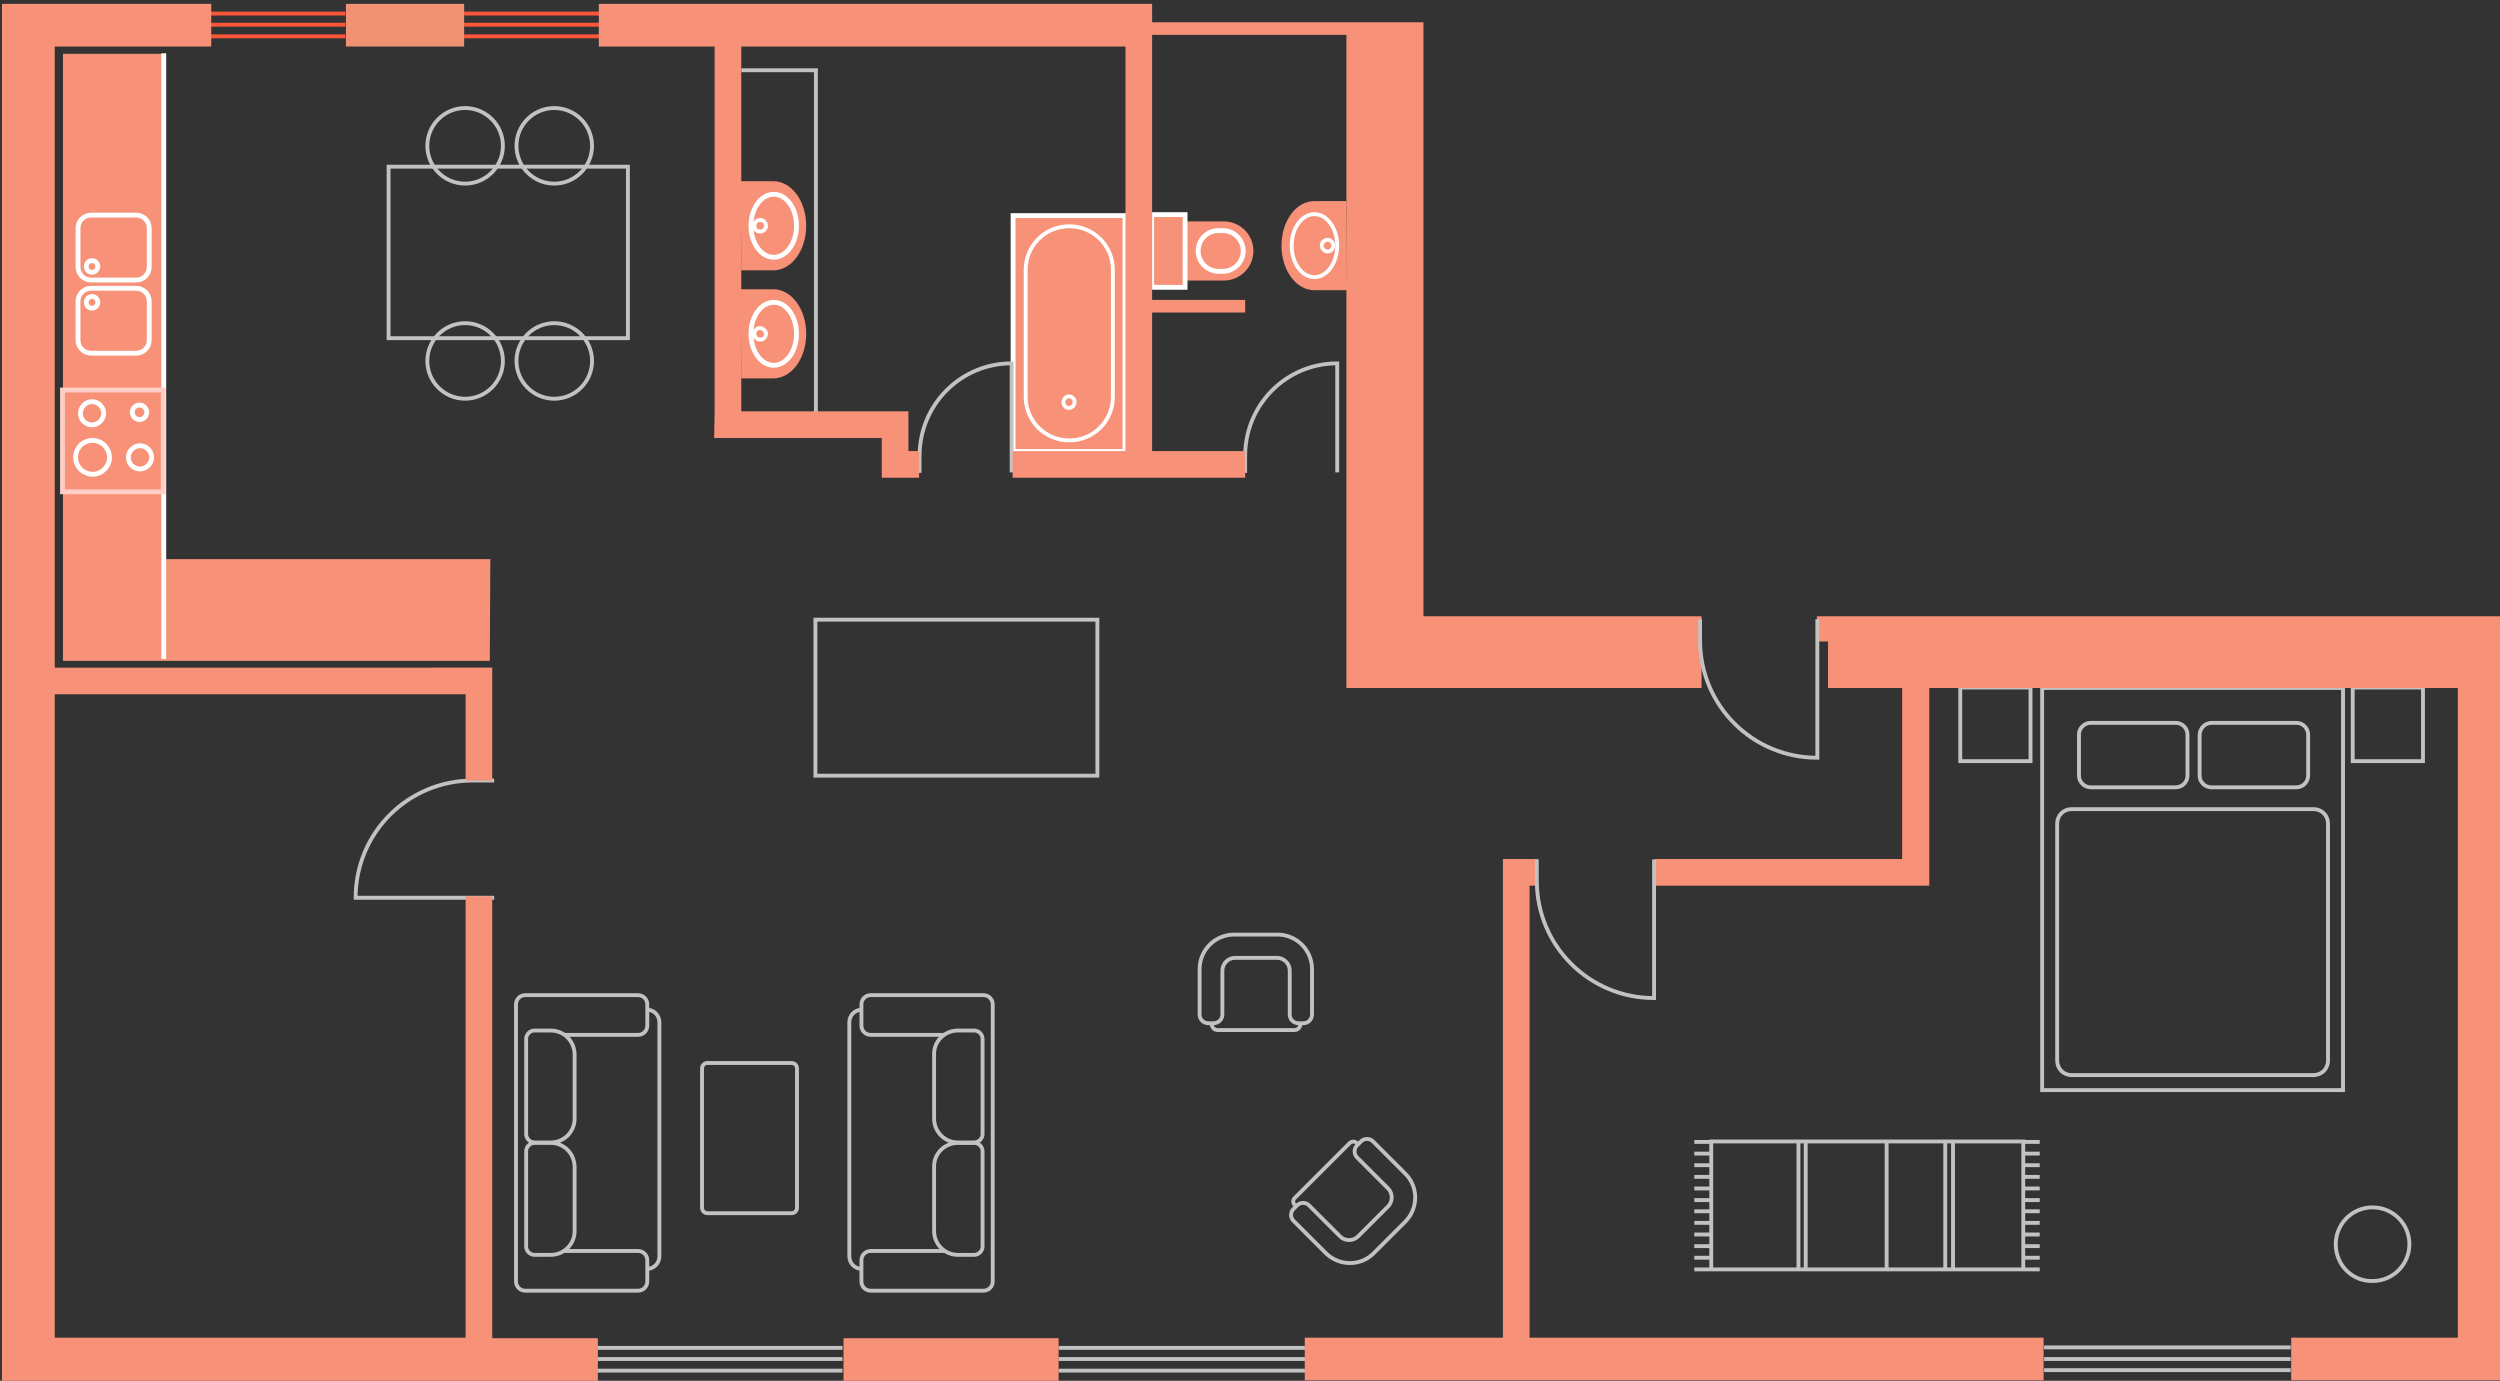 <?xml version="1.0" encoding="utf-8"?>
<!-- Generator: Adobe Illustrator 23.0.6, SVG Export Plug-In . SVG Version: 6.00 Build 0)  -->
<svg version="1.1" id="Vrstva_1" xmlns="http://www.w3.org/2000/svg" xmlns:xlink="http://www.w3.org/1999/xlink" x="0px" y="0px"
	 viewBox="0 0 516 285" style="enable-background:new 0 0 516 285;" xml:space="preserve">
<rect x="0" y="0" width="516" height="285" fill="#333333" stroke="none"/>
<style type="text/css">
	.st0{fill:#F79177;stroke:#F79177;}
	.st1{fill:#F79177;stroke:#FFFFFF;}
	.st2{fill:none;stroke:#C2C2C2;stroke-width:0.8;}
	.st3{fill:none;stroke:#FFFFFF;stroke-width:0.8;}
	.st4{fill:none;stroke:#FF5639;stroke-width:0.8;}
	.st5{fill-rule:evenodd;clip-rule:evenodd;fill:#F79177;}
	.st6{fill-rule:evenodd;clip-rule:evenodd;fill:#F09273;}
	.st7{fill:none;stroke:#FFFFFF;}
	.st8{fill:none;stroke:#FFCEC6;}
</style>
<path class="st0" d="M152.9,60.2h6.7c3.5,0,6.3,3.9,6.3,8.7s-2.8,8.7-6.3,8.7H153"/>
<path class="st0" d="M278,59.4h-6.7c-3.5,0-6.3-3.9-6.3-8.7s2.8-8.7,6.3-8.7h6.6"/>
<path class="st0" d="M152.9,37.9h6.7c3.5,0,6.3,3.9,6.3,8.7s-2.8,8.7-6.3,8.7H153"/>
<path class="st1" d="M164.4,68.9c0,3.6-2.1,6.5-4.7,6.5s-4.7-2.9-4.7-6.5s2.1-6.5,4.7-6.5S164.4,65.3,164.4,68.9L164.4,68.9z"/>
<path class="st2" d="M482.1,256.8c0-4.2,3.4-7.6,7.6-7.6s7.6,3.4,7.6,7.6c0,4.2-3.4,7.6-7.6,7.6
	C485.5,264.5,482.1,261.1,482.1,256.8z"/>
<line class="st2" x1="269.4" y1="282.9" x2="218.5" y2="282.9"/>
<line class="st2" x1="269.4" y1="280.5" x2="218.5" y2="280.5"/>
<line class="st2" x1="269.4" y1="278.2" x2="218.5" y2="278.2"/>
<line class="st2" x1="472.8" y1="282.8" x2="421.9" y2="282.8"/>
<line class="st2" x1="472.8" y1="280.5" x2="421.9" y2="280.5"/>
<line class="st2" x1="472.8" y1="278.1" x2="421.9" y2="278.1"/>
<line class="st2" x1="173.9" y1="282.9" x2="123" y2="282.9"/>
<line class="st2" x1="173.9" y1="280.5" x2="123" y2="280.5"/>
<line class="st2" x1="173.9" y1="278.2" x2="123" y2="278.2"/>
<path class="st2" d="M276,97.5V75c-10.5,0-19,8.5-19,19.1v3.5"/>
<ellipse class="st3" cx="271.3" cy="50.7" rx="4.7" ry="6.5"/>
<path class="st3" d="M272.8,50.7c0-0.6,0.5-1.2,1.2-1.2c0.6,0,1.2,0.5,1.2,1.2l0,0c0,0.6-0.5,1.2-1.2,1.2
	C273.4,51.9,272.8,51.3,272.8,50.7z"/>
<path class="st0" d="M244.7,46.2h7.9c3.1,0,5.6,2.5,5.6,5.6s-2.5,5.6-5.6,5.6h-7.9"/>
<rect x="209.1" y="44.5" class="st1" width="23.1" height="48.7"/>
<path class="st1" d="M251.5,47.6h0.9c2.3,0,4.2,1.9,4.2,4.2s-1.9,4.2-4.2,4.2l0,0h-0.9c-2.3,0-4.2-1.9-4.2-4.2
	S249.1,47.6,251.5,47.6z"/>
<g>
	<rect x="237.7" y="44.3" class="st1" width="6.9" height="15"/>
	<path class="st1" d="M164.4,46.6c0,3.6-2.1,6.5-4.7,6.5s-4.7-2.9-4.7-6.5s2.1-6.5,4.7-6.5S164.4,43,164.4,46.6z"/>
</g>
<path class="st3" d="M158.1,46.6c0,0.6-0.5,1.2-1.2,1.2s-1.2-0.5-1.2-1.2c0-0.6,0.5-1.2,1.2-1.2C157.5,45.4,158.1,45.9,158.1,46.6
	L158.1,46.6z"/>
<path class="st3" d="M158.1,68.9c0,0.6-0.5,1.2-1.2,1.2c-0.6,0-1.2-0.5-1.2-1.2l0,0c0-0.6,0.5-1.2,1.2-1.2
	C157.5,67.8,158.1,68.3,158.1,68.9L158.1,68.9z"/>
<path class="st3" d="M220.7,46.7c-5,0-9,4-9,9v26.2c0,5,4,9,9,9s9-4,9-9V55.7C229.7,50.7,225.7,46.7,220.7,46.7z"/>
<path class="st3" d="M219.5,83c0-0.6,0.5-1.2,1.1-1.2s1.2,0.5,1.2,1.1c0,0,0,0,0,0.1c0,0.6-0.5,1.2-1.2,1.2
	C220,84.2,219.5,83.7,219.5,83L219.5,83z"/>
<path class="st2" d="M102,185.3H73.4c0-13.4,10.8-24.2,24.2-24.2h4.4"/>
<polyline class="st2" points="168.4,85.1 168.4,14.5 153,14.5 "/>
<path class="st2" d="M197.7,235.9h3.4c0.9,0,1.7,0.8,1.7,1.7l0,0v19.7c0,0.9-0.8,1.7-1.7,1.7h-3.4c-2.7,0-4.9-2.2-4.9-4.9v-13.2
	C192.7,238.1,195,235.9,197.7,235.9L197.7,235.9z"/>
<path class="st2" d="M197.7,212.7h3.4c0.9,0,1.7,0.8,1.7,1.7l0,0v19.7c0,0.9-0.8,1.7-1.7,1.7h-3.4c-2.7,0-4.9-2.2-4.9-4.9l0,0v-13.2
	C192.7,214.9,195,212.7,197.7,212.7L197.7,212.7z"/>
<path class="st2" d="M177.9,208.4c-1.5,0-2.6,1.2-2.6,2.6l0,0v48.3c0,1.5,1.2,2.6,2.6,2.6l0,0"/>
<path class="st2" d="M208.8,97.5V75c-10.5,0-19,8.5-19,19.1v3.5"/>
<path class="st2" d="M194.9,258.2h-15.2c-1,0-1.9,0.8-1.9,1.9l0,0v4.4c0,1,0.8,1.9,1.9,1.9H203c1,0,1.9-0.8,1.9-1.9v-57.2
	c0-1-0.8-1.9-1.9-1.9h-23.3c-1,0-1.9,0.8-1.9,1.9v4.4c0,1,0.8,1.9,1.9,1.9h15.2 M113.7,235.9h-3.4c-0.9,0-1.7,0.8-1.7,1.7v19.7
	c0,0.9,0.8,1.7,1.7,1.7h3.4c2.7,0,4.9-2.2,4.9-4.9l0,0v-13.2C118.6,238.1,116.4,235.9,113.7,235.9L113.7,235.9z M113.7,212.7h-3.4
	c-0.9,0-1.7,0.8-1.7,1.7v19.7c0,0.9,0.8,1.7,1.7,1.7h3.4c2.7,0,4.9-2.2,4.9-4.9l0,0v-13.2C118.6,214.9,116.4,212.7,113.7,212.7
	L113.7,212.7z M133.5,208.4c1.5,0,2.6,1.2,2.6,2.6l0,0v48.3c0,1.5-1.2,2.6-2.6,2.6l0,0"/>
<path class="st2" d="M116.5,258.2h15.2c1,0,1.9,0.8,1.9,1.9l0,0v4.4c0,1-0.8,1.9-1.9,1.9h-23.3c-1,0-1.9-0.8-1.9-1.9v-57.2
	c0-1,0.8-1.9,1.9-1.9h23.3c1,0,1.9,0.8,1.9,1.9v4.4c0,1-0.8,1.9-1.9,1.9h-15.2"/>
<path class="st2" d="M146,219.4h17.4c0.6,0,1.1,0.5,1.1,1.1v28.8c0,0.6-0.5,1.1-1.1,1.1H146c-0.6,0-1.1-0.5-1.1-1.1v-28.8
	C144.9,219.9,145.4,219.4,146,219.4z"/>
<path class="st2" d="M280.1,238.9l6.4,6.4c1,1,1,2.7,0,3.7l-6.2,6.2c-1,1-2.7,1-3.7,0l-6.4-6.4c-0.7-0.7-1.8-0.7-2.5,0l-0.7,0.7
	c-0.7,0.7-0.7,1.8,0,2.5l6.6,6.6c2.8,2.8,7.3,2.8,10,0l0,0l6.4-6.4c2.8-2.8,2.8-7.3,0-10l-6.6-6.6c-0.7-0.7-1.8-0.7-2.5,0l0,0
	l-0.7,0.7C279.4,237,279.4,238.2,280.1,238.9L280.1,238.9z"/>
<path class="st2" d="M267.3,248.8c-0.5-0.5-0.5-1.2,0-1.6l11.2-11.2c0.5-0.5,1.2-0.5,1.6,0"/>
<path class="st2" d="M252.3,209.4v-9.1c0-1.4,1.2-2.6,2.6-2.6h8.7c1.4,0,2.6,1.2,2.6,2.6v9.1c0,1,0.8,1.8,1.8,1.8l0,0h1
	c1,0,1.8-0.8,1.8-1.8l0,0V200c0-3.9-3.2-7.1-7.1-7.1l0,0h-9c-3.9,0-7.1,3.2-7.1,7.1v9.4c0,1,0.8,1.8,1.8,1.8h1
	C251.5,211.2,252.3,210.4,252.3,209.4z"/>
<path class="st2" d="M268.4,211.4c0,0.6-0.5,1.2-1.2,1.2h-15.9c-0.6,0-1.2-0.5-1.2-1.2"/>
<rect x="421.5" y="142" class="st2" width="62.1" height="83"/>
<path class="st2" d="M477.5,167h-49.9c-1.7,0-3,1.3-3,3v48.9c0,1.7,1.3,3,3,3h49.9c1.7,0,3-1.3,3-3V170
	C480.5,168.3,479.2,167,477.5,167L477.5,167z M456.5,149.2H474c1.3,0,2.4,1.1,2.4,2.4l0,0v8.5c0,1.3-1.1,2.4-2.4,2.4h-17.6
	c-1.3,0-2.4-1.1-2.4-2.4l0,0v-8.5C454.1,150.3,455.1,149.2,456.5,149.2L456.5,149.2z M431.5,149.2h17.6c1.3,0,2.4,1.1,2.4,2.4l0,0
	v8.5c0,1.3-1.1,2.4-2.4,2.4h-17.6c-1.3,0-2.4-1.1-2.4-2.4v-8.5C429.1,150.3,430.2,149.2,431.5,149.2L431.5,149.2z M419.1,141.9
	h-14.5v15.2h14.5V141.9z M500.1,141.9h-14.5v15.2h14.5V141.9z"/>
<path class="st4" d="M123.7,7.5H95.8 M123.7,5.1H95.8 M123.7,2.8H95.8 M71.3,7.5H43.4 M71.3,5.1H43.4 M71.3,2.8H43.4"/>
<g>
	<rect x="80.2" y="34.4" class="st2" width="49.4" height="35.4"/>
</g>
<path class="st5" d="M218.5,276.2h-44.4v8.8h44.4V276.2z"/>
<path class="st2" d="M226.5,127.9h-58.2v32.2h58.2V127.9z"/>
<path class="st5" d="M147.5,84.9L147.5,84.9l-0.1,5.5H182v6.7l0,0v1.5h7.7v-5.5h-2.2v-8.2H153V9.6h79.3v83.5H209v5.5h48v-5.5h-19.2
	V64.5H257v-2.6h-19.2V9.6l0,0V7.2h40.1V142h73.3v-14.8h-57.4V4.6h-14l0,0h-42V0.8H123.6v8.8h23.9V84.9z"/>
<path class="st6" d="M95.8,0.8H71.4v8.8h24.4V0.8z"/>
<path class="st5" d="M11.3,285h112.1v-8.8h-21.8V185h-5.5v91.1H11.3V143.3h84.8v17.8h5.5v-17.8l0,0v-5.5H11.3V9.6h32.3V0.8H0.4V285
	H11.3z M315.7,182.8h1.7v-5.5h-7.2v98.8h-40.9v8.8h152.5v-8.8H315.7V182.8z M377.3,132.4v9.6h15.3v35.3h-51.1v5.5h56.7V142h109.1
	v134.1h-34.4v8.8H516V127.2H375l0.1,5.2H377.3z"/>
<path class="st5" d="M13,136.4V11.1h20.8L34,115.4h67.2l-0.1,21H13z"/>
<path class="st7" d="M33.8,136V11"/>
<path class="st8" d="M33.7,80.5H12.9v21h20.8C33.7,101.5,33.7,80.5,33.7,80.5z"/>
<path class="st7" d="M26.5,94.4c0-1.3,1.1-2.4,2.4-2.4s2.4,1.1,2.4,2.4l0,0c0,1.3-1.1,2.4-2.4,2.4C27.5,96.8,26.5,95.7,26.5,94.4z
	 M16.6,85.3c0-1.3,1.1-2.4,2.4-2.4l0,0c1.3,0,2.4,1.1,2.4,2.4s-1.1,2.4-2.4,2.4C17.7,87.7,16.6,86.7,16.6,85.3L16.6,85.3z
	 M27.3,85.1c0-0.9,0.7-1.5,1.5-1.5s1.5,0.7,1.5,1.5s-0.7,1.5-1.5,1.5l0,0C28,86.6,27.3,85.9,27.3,85.1z M15.6,94.4
	c0-1.9,1.5-3.5,3.5-3.5l0,0c1.9,0,3.5,1.6,3.5,3.5l0,0c0,1.9-1.6,3.5-3.5,3.5l0,0C17.1,97.8,15.6,96.3,15.6,94.4L15.6,94.4z
	 M28.1,59.5h-9.3c-1.5,0-2.7,1.2-2.7,2.7l0,0v8c0,1.5,1.2,2.7,2.7,2.7h9.3c1.5,0,2.7-1.2,2.7-2.7v-8C30.8,60.7,29.6,59.5,28.1,59.5
	L28.1,59.5L28.1,59.5z M28.1,44.4h-9.3c-1.5,0-2.7,1.2-2.7,2.7l0,0v8c0,1.5,1.2,2.7,2.7,2.7l0,0h9.3c1.5,0,2.7-1.2,2.7-2.7v-8
	C30.8,45.6,29.6,44.4,28.1,44.4z"/>
<path class="st7" d="M20.2,62.4c0,0.6-0.5,1.2-1.2,1.2s-1.2-0.5-1.2-1.2c0-0.6,0.5-1.2,1.2-1.2S20.2,61.8,20.2,62.4L20.2,62.4z
	 M20.2,55c0,0.6-0.5,1.2-1.2,1.2s-1.2-0.5-1.2-1.2s0.5-1.2,1.2-1.2S20.2,54.4,20.2,55z"/>
<path class="st2" d="M106.6,74.5c0-4.3,3.5-7.8,7.8-7.8l0,0c4.3,0,7.8,3.5,7.8,7.8l0,0c0,4.3-3.5,7.8-7.8,7.8l0,0
	C110.1,82.3,106.6,78.8,106.6,74.5L106.6,74.5L106.6,74.5z M88.2,74.5c0-4.3,3.5-7.8,7.8-7.8l0,0c4.3,0,7.8,3.5,7.8,7.8l0,0
	c0,4.3-3.5,7.8-7.8,7.8l0,0C91.7,82.3,88.2,78.8,88.2,74.5L88.2,74.5L88.2,74.5z M106.6,30.1c0-4.3,3.5-7.8,7.8-7.8l0,0
	c4.3,0,7.8,3.5,7.8,7.8l0,0c0,4.3-3.5,7.8-7.8,7.8l0,0C110.1,37.9,106.6,34.4,106.6,30.1L106.6,30.1L106.6,30.1z M88.2,30.1
	c0-4.3,3.5-7.8,7.8-7.8l0,0c4.3,0,7.8,3.5,7.8,7.8l0,0c0,4.3-3.5,7.8-7.8,7.8l0,0C91.7,37.9,88.2,34.4,88.2,30.1L88.2,30.1
	L88.2,30.1z M341.4,177.4V206c-13.4,0-24.2-10.8-24.2-24.2v-4.4 M375.1,127.8v28.6c-13.4,0-24.2-10.8-24.2-24.2v-4.4 M371.2,262
	v-26.3 M372.7,262v-26.3 M389.4,262v-26.3 M401.5,262v-26.3 M403.1,262v-26.3 M349.7,235.7h3.4 M349.7,238.1h3.4 M349.7,240.5h3.4
	 M349.7,242.9h3.4 M349.7,245.3h3.4 M349.7,247.7h3.4 M349.7,250h3.4 M349.7,252.4h3.4 M349.7,254.8h3.4 M349.7,257.2h3.4
	 M349.7,259.6h3.4 M349.7,262h3.4 M417.6,235.7h3.4 M417.6,238.1h3.4 M417.6,240.5h3.4 M417.6,242.9h3.4 M417.6,245.3h3.4
	 M417.6,247.7h3.4 M417.6,250h3.4 M417.6,252.4h3.4 M417.6,254.8h3.4 M417.6,257.2h3.4 M417.6,259.6h3.4 M417.6,262h3.4
	 M417.6,235.6h-64.4V262h64.4V235.6z"/>
</svg>
